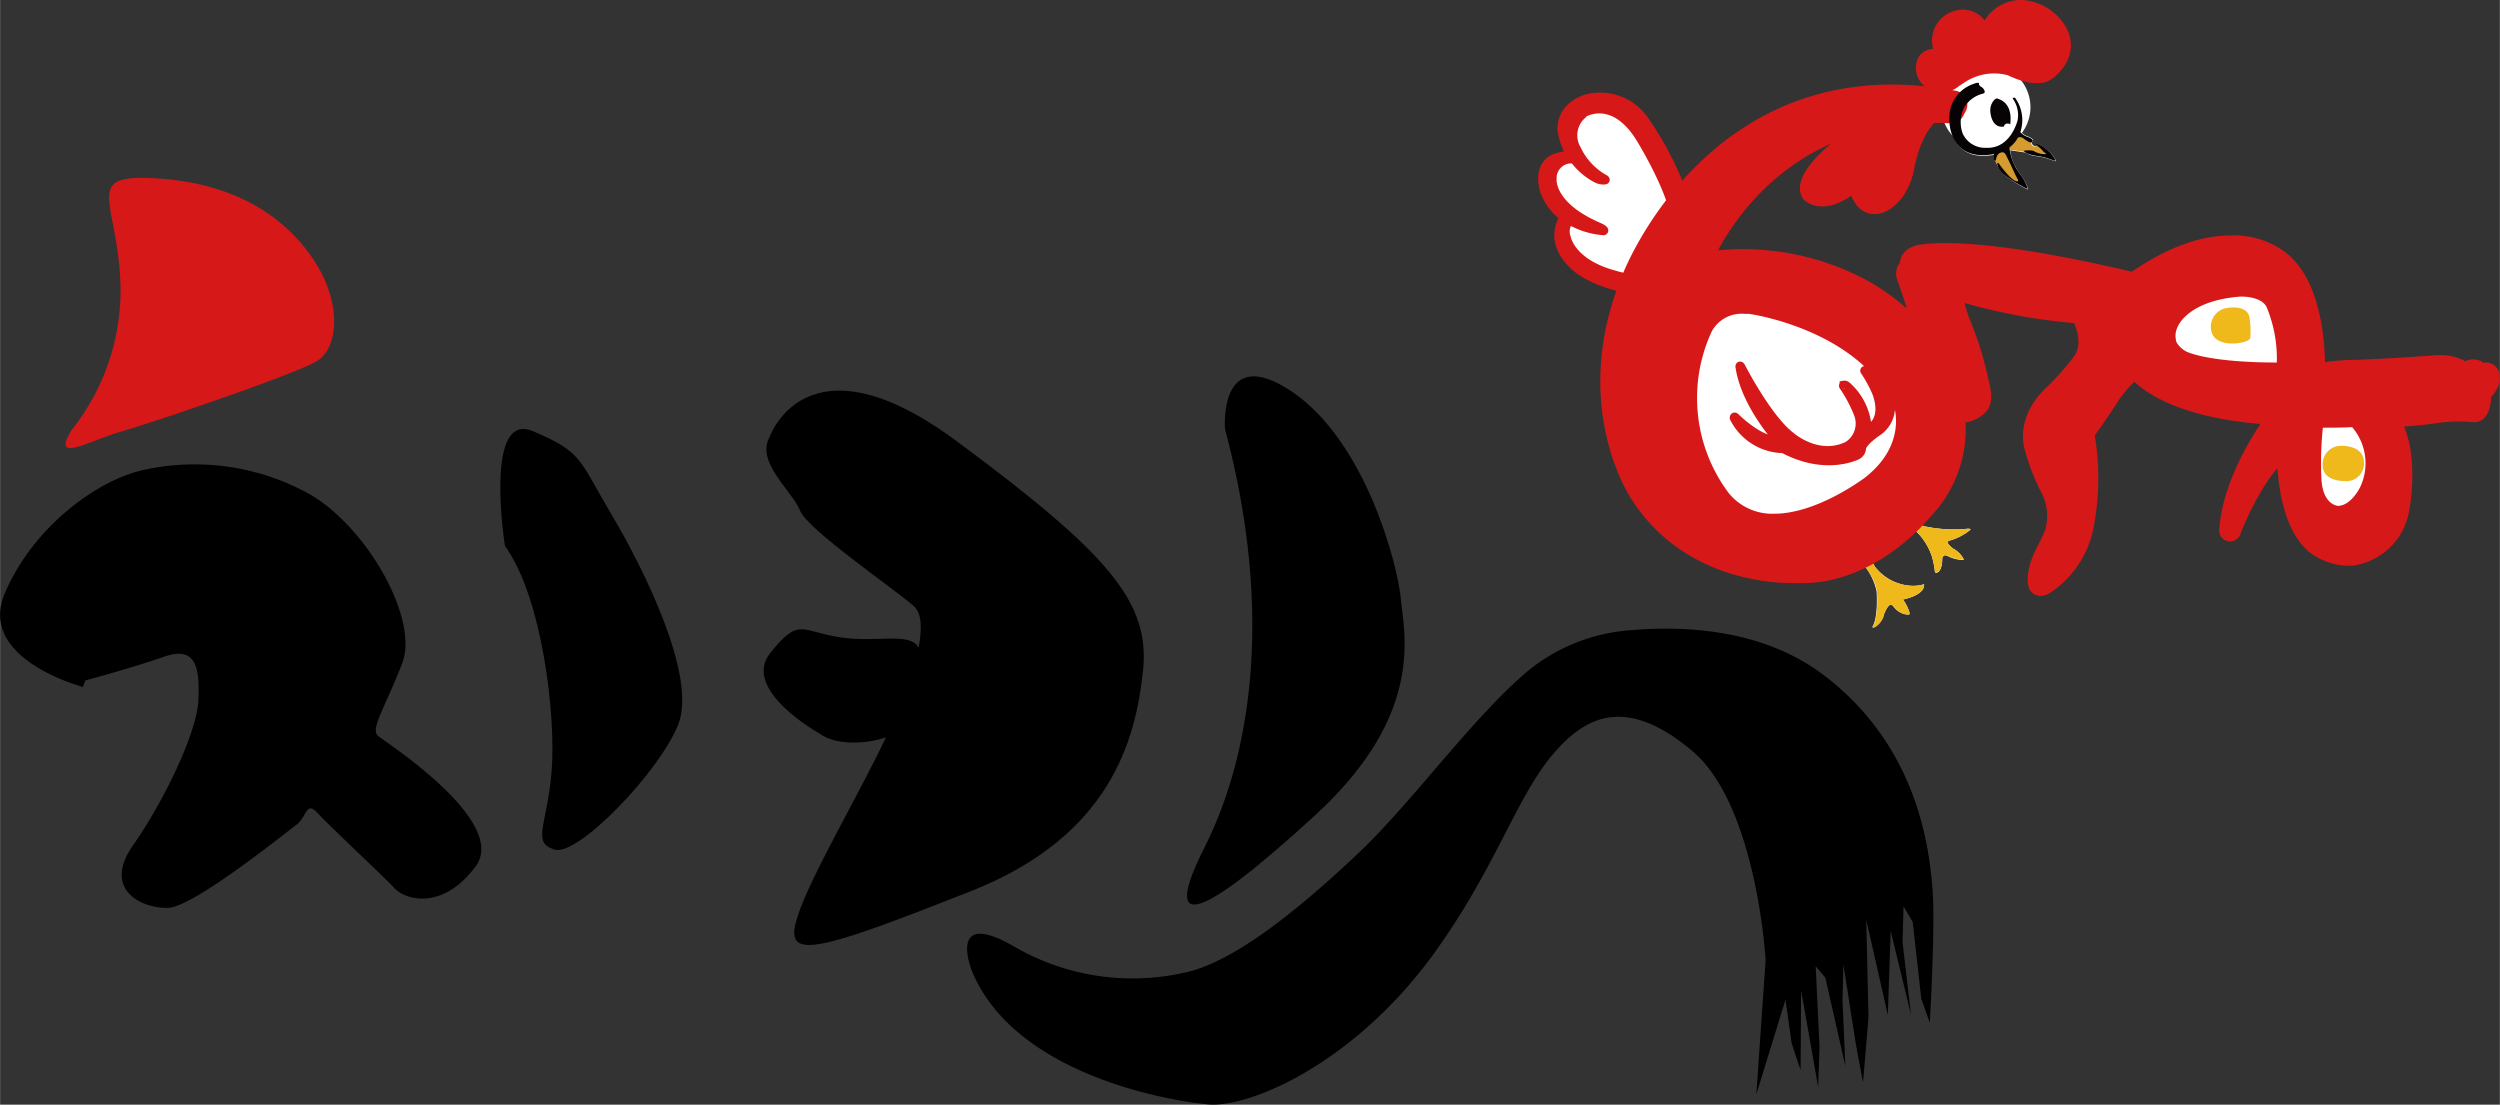 <svg xmlns="http://www.w3.org/2000/svg" width="103.4mm" height="45.69mm" viewBox="0 0 293.09 129.52"><rect x="0" y="0" width="293.09" height="129.52" fill="#333333" stroke="none"/><g id="Layer_2" data-name="Layer 2"><g id="_&#xB7;_&#xC0;&#xCC;_&#xEE;_1" data-name="&#xB7;&#xB9;&#xC0;&#xCC;&#xBE;&#xEE;_1"><path d="M8.43,50.36a26.26,26.26,0,0,0,5.69-16.79c-.27-10.07-4.66-13.18,4.13-12.66S33,25,36.59,30.21s3.1,10.59.53,12.14-19.38,7.24-23,8.27S5.85,54.49,8.43,50.36Z" style="fill:#d71819"></path><path d="M9.71,80.54s-12.46-3.26-9.15-11,10.7-13.12,16-14.38A27.76,27.76,0,0,1,36.4,58c6.75,4,12.71,14.64,10.75,19.75s-3.79,7.74-2.85,8.52,15.38,10.06,11.44,15.33-8.32,3.84-9.49,2.55-7.6-7.26-9-8.8-1.26.44-2.53,1.37-12,9.6-15,9.72-7.82-2.07-4.13-7.34,7.5-13.27,7.66-17-.21-6.43-4-5.11-8.51,2.58-9.27,2.8Z"></path><path d="M59.19,64s-2.52-15.92,3.3-13.44,5.3,3.2,9.21,9.79,10,19,7.82,24.56S67.72,100.46,65,99.61s-.87-2.76-.34-9.16S63.61,70.14,59.19,64Z"></path><path d="M134,78.66c.86-8.11-4.09-13.77-21.8-26.9s-22-.47-22-.47c-1.61,2.9,2.69,6.3,3.58,8.56s11,9.13,13.34,11.21c.94.82,1,2.59.57,4.89-1-1.9-4.79-.57-9.17-1.22-4.66-.7-4.83-2.44-8.24,1.86S96.07,86,96.07,86c1.81,1.38,5.38,1.29,7.79.45-.39.82-.79,1.65-1.2,2.46-3.79,7.5-9.14,16.65-9.53,20.09s4.36,1.93,20.7-4.52S133.14,86.78,134,78.66Z"></path><path d="M154.23,95.54c12.94-11.88,10.35-21.37,10-25.33s-4.13-18.47-12.77-24.29-7.85,4.36-7.85,4.36c5.94,22.25,2.74,38.91-2.39,49.06S140.58,108.06,154.23,95.54Z"></path><path d="M226.55,104c-.38-4.24-1.54-16.38-12.76-24.86-7.46-5.65-17-5.72-22.51-5.26a21.53,21.53,0,0,0-12.15,4.78c-6.56,5.54-13.51,15.34-19.88,21.37-8.89,8.41-14.91,12.4-19.37,13.76A27.66,27.66,0,0,1,118.93,111c-8-4.64-5,2.81-5,2.81,4.92,12.06,22.81,15.25,27.73,15.67s17.22-4.87,26.54-17.81c7.07-9.83,9.43-17.78,13.58-22.89s9-7.11,16.59-.76S207,112.55,207,112.55l-1.09,15.75,3.42-11.1.71,5.08,1.06,3.18.06-9.34,2,11.32.16-4.7-.45-9.45,1.13,1.33L216.35,125l-.34-7.71.11-4.21,1.45,9.3.85,4.53.64-7.63-.26-11.42L221.33,119l.33-9.87,2.39,9.86-1-8.51.12-4.21,1.08,1.83,1,9,1,2.81S226.93,108.29,226.55,104Z"></path><path d="M292.46,43.65a1.12,1.12,0,0,0-1.47-.56l-.16-.17a.57.57,0,0,0-.15-.12,1.59,1.59,0,0,0-1.58.09L289,43l-.31-.23a.4.4,0,0,0-.16-.12,5.76,5.76,0,0,0-2.62-.51,8.08,8.08,0,0,0-1.09.07c-.07,0-6.21.44-9.52.5a28.59,28.59,0,0,0-3.21.31c0-2.67-.4-9.87-4.39-13a9.53,9.53,0,0,0-6.15-1.92c-3.55,0-7.42,1.45-11.52,4.3C247.76,31.85,235.82,29,228.1,29a20.51,20.51,0,0,0-3.1.2c-.14,0-1.45.32-1.71,1.35a1.28,1.28,0,0,0-.06.52.69.69,0,0,0-.17.17.53.53,0,0,0-.1.12,1.72,1.72,0,0,0,0,1.45c.27.79,1,2.88,1.63,5a28.5,28.5,0,0,0-5.38-4.19,30.2,30.2,0,0,0-14.85-3.91,27.65,27.65,0,0,0-3.82.25,28.53,28.53,0,0,1,20.18-15.53,15.89,15.89,0,0,0-6.22,3.19s-4.23,3.49-2.71,5.47c0,0,1.83,1.93,5.46-.92,0,0,.61,2.9,3,2.4,0,0,2.52-.47,3.54-4.37,0,0,.55-4.2,2.77-6.33h1.22A5.08,5.08,0,0,0,229,16a3.43,3.43,0,0,0,2.84,2.23,6.62,6.62,0,0,0,2-.09c0,.17,0,.43,0,.56s.07.2.07.2h.08a2.43,2.43,0,0,0,.36.73,2.39,2.39,0,0,0,.72.94,18.61,18.61,0,0,0,2.53,1.59c.14.07.17,0,.17,0a4.62,4.62,0,0,0-.67-1.39c-.1-.11-.64-.92-.74-1.07l-.24-.44a6.69,6.69,0,0,1-.45-1.64l1.81.27a2.77,2.77,0,0,0,1.24.42,7.9,7.9,0,0,1,2.13.57s.34.13,0-.38a3.88,3.88,0,0,0-2-1.58s-.12,0-.11,0h0v0s0,0,0,0h0c0,.06.05.14,0,.17s-.43.16-.58-.46c.22,0,.2-.19.2-.19,0-.2-.55-.42-.55-.42a2,2,0,0,1-.76-.44,5.07,5.07,0,0,0,1-3,5.16,5.16,0,0,0-2.06-4.11c.84.38,3,1.21,4.25.39,0,0,3.58-2.38,1.41-5.77A5.91,5.91,0,0,0,237.16.5a4.54,4.54,0,0,0-4.47,3,2.7,2.7,0,0,0-3.29-1.78,3.12,3.12,0,0,0-2,4.55s-2.06-.46-2.27,1.45c0,0-.3,2.33,2.47,2.59a1.84,1.84,0,0,0,.68-.07,4.16,4.16,0,0,0-.23.54,38.67,38.67,0,0,0-6.16-.51c-12,0-20,6.06-24.84,11.8a39.11,39.11,0,0,0-4.14-7.79,6.31,6.31,0,0,0-7.13-2.65c-3.22,1.25-2.65,3.88-2.65,3.88a7,7,0,0,0,1.07,2.72c-4.7-.06-3.13,4.24-3.13,4.24a6.62,6.62,0,0,0,2.29,3c-.28.4-1.79,2.84,1.08,5.62a12.8,12.8,0,0,0,5.73,2.69c-5.13,14.06,1.29,23.89,1.55,24.29,5.69,9,15.59,9.68,18.5,9.68h1.15a16.26,16.26,0,0,0,7-1.67,7.22,7.22,0,0,1,1.64,3.25s.22,3-.48,4.15c0,0,0,0,0,.07s.11,0,.21,0A2.32,2.32,0,0,0,220.89,72s.41-1.09.76-1.08a.35.35,0,0,1,.31.15,2.35,2.35,0,0,0,1.27.92,2.72,2.72,0,0,0,.52.07s.17,0,.12-.22a5,5,0,0,0-.77-1.55s2.54-.47,2.48-1.74c0,0,0-.11-.17,0a4.52,4.52,0,0,1-1.61.11,5.76,5.76,0,0,1-4-2.24s-.2-.33-.42-.78A23.51,23.51,0,0,0,224.31,62a7.09,7.09,0,0,1,2.21,3.33,10.89,10.89,0,0,1,.32,1.65.17.17,0,0,0,.16.19s.7,0,.71-1.66a.42.42,0,0,1,.22-.37s.16-.09.5.1a4.27,4.27,0,0,0,1.71.42s.16,0,0-.23A2.9,2.9,0,0,0,229,64.33a2.5,2.5,0,0,1-.64-.65s-.14-.22.25-.31a6.76,6.76,0,0,0,2.4-1.26s.1-.18-.51-.1a16.31,16.31,0,0,1-4.95-.32,1.76,1.76,0,0,1-.63-.37c.63-.65,1-1.09,1-1.14a14.37,14.37,0,0,0,4-11.24,3.7,3.7,0,0,0,1-.14,3.94,3.94,0,0,0,1.59-1c.16-.17.69-.84.33-2.46a48.39,48.39,0,0,0-1.3-5s-.8-2.26-1.13-3a18.2,18.2,0,0,1-.75-2.65,66.87,66.87,0,0,0,13.85,2.6c.13.25,1.36,2.74.13,4.57a31.74,31.74,0,0,1-3.44,3.89c-.13.1-3.11,2.74-2.42,6.37a24.16,24.16,0,0,0,2.09,5.45,6.37,6.37,0,0,1,.39,4.59s-.4,1-.93,2c-.15.27-1.44,2.63-1,4.45a1,1,0,0,0,.88.65,1.9,1.9,0,0,0,.95-.33A11.34,11.34,0,0,0,245,61.55a29.82,29.82,0,0,0,.06-10.63c.37-.47,1.2-1.62,2.88-4.19a12.39,12.39,0,0,1,2.32-2.65c1.3,1.39,5.27,4.47,15.64,5.2-1.5,2.15-4.87,7.51-5.22,12.88a.77.77,0,0,0,.61.81.78.78,0,0,0,.89-.48c0-.07,2.35-6.11,5.27-8.78.08,2.73.62,8.29,3.75,10.74a7.18,7.18,0,0,0,4,1.38,4.89,4.89,0,0,0,.54,0A7.28,7.28,0,0,0,282,59.54c.06-.28,1.11-6.13-.91-10a41.17,41.17,0,0,0,4.56-.43,18.78,18.78,0,0,1,4.43-.1h0c.34,0,1.16-.17,1.4-1.69a2.41,2.41,0,0,0,.05-1,2.55,2.55,0,0,0,.78-1A2,2,0,0,0,292.46,43.65Z" style="fill:#fff"></path><path d="M217.24,64.79s2.5,2.31,2.81,4.54c0,0,.22,3-.48,4.15,0,0,0,0,0,.07s.11,0,.21,0A2.32,2.32,0,0,0,220.89,72s.41-1.09.76-1.08a.35.35,0,0,1,.31.15,2.35,2.35,0,0,0,1.27.92,2.72,2.72,0,0,0,.52.07s.17,0,.12-.22a5,5,0,0,0-.77-1.55s2.54-.47,2.48-1.74c0,0,0-.11-.17,0a4.52,4.52,0,0,1-1.61.11,5.76,5.76,0,0,1-4-2.24,6.26,6.26,0,0,1-.95-2.59Z" style="fill:#efb91c"></path><path d="M223.11,61.07a7.92,7.92,0,0,1,3.41,4.22,10.89,10.89,0,0,1,.32,1.65.17.17,0,0,0,.16.19s.7,0,.71-1.66a.42.42,0,0,1,.22-.37s.16-.09.5.1a4.27,4.27,0,0,0,1.71.42s.16,0,0-.23A2.9,2.9,0,0,0,229,64.33a2.5,2.5,0,0,1-.64-.65s-.14-.22.25-.31a6.76,6.76,0,0,0,2.4-1.26s.1-.18-.51-.1a16.31,16.31,0,0,1-4.95-.32,1.87,1.87,0,0,1-1.25-1.82Z" style="fill:#efb91c"></path><path d="M227.79,13.05s-9.29.78-13.24,4.55c0,0-4.23,3.49-2.71,5.47,0,0,1.83,1.93,5.46-.92,0,0,.61,2.9,3,2.4,0,0,2.52-.47,3.54-4.37,0,0,.73-5.56,3.9-7.13" style="fill:#d71819;stroke:#d71819;stroke-width:0.994px"></path><path d="M185.62,13.29S189,11.1,192.17,16c0,0,3.93,6.26,4.34,10.17l1.29-2a38,38,0,0,0-4.88-9.9,6.31,6.31,0,0,0-7.13-2.65c-3.22,1.25-2.65,3.88-2.65,3.88a7,7,0,0,0,1.07,2.72c-4.7-.06-3.13,4.24-3.13,4.24a6.62,6.62,0,0,0,2.29,3c-.28.4-1.79,2.84,1.08,5.62,3.14,3,10.42,3.41,10.42,3.41l0-1.75a14.79,14.79,0,0,1-5.78-.58c-3.56-1-5.09-2.88-5.44-4.33a2.07,2.07,0,0,1,.35-2,9.31,9.31,0,0,0,4,1.25c.27-.1-.48-.45-.48-.45C181.63,24.13,182,21,182,21a2.21,2.21,0,0,1,2.55-2.31,7.88,7.88,0,0,0,2.66,2.27,1.77,1.77,0,0,0,.94.17c.24-.05-.19-.24-.19-.24a7.8,7.8,0,0,1-3.11-3.42,3.22,3.22,0,0,1,.82-4.15" style="fill:#d71819;stroke:#d71819;stroke-width:0.994px"></path><path d="M216.51,45.23a7.15,7.15,0,0,1,2.41,4.8s0,.32.39.09c0,0,1.8-.88.71-4a15,15,0,0,0-1.41-2.61s-.13-.17.27-.08a4.38,4.38,0,0,1,2.76,3.79,3.48,3.48,0,0,1-1.51,3.4s-1.64,1.07-1.85,1.89a1,1,0,0,1-.52.87s-3.65,1.93-8.68-.75A6.58,6.58,0,0,1,203.29,49s0-.21.15-.1c0,0,3,3,5,2.68,0,0-3.79-4.11-4.47-8.52a.2.2,0,0,1,0-.15s.06-.09.16.11c0,0,3.07,6,5.8,8.1,0,0,3.16,2.83,6.68,1.14a3.08,3.08,0,0,0,1.23-3.74,16.85,16.85,0,0,0-1.67-3.17s-.16-.15,0-.22a.37.37,0,0,1,.34.11" style="fill:#d71819;stroke:#d71819;stroke-width:0.994px"></path><path d="M229.89,9.36a6.73,6.73,0,0,1,5.7-1s3,1.58,4.6.55c0,0,3.58-2.38,1.41-5.77A5.91,5.91,0,0,0,237.16.5a4.54,4.54,0,0,0-4.47,3,2.7,2.7,0,0,0-3.29-1.78,3.12,3.12,0,0,0-2,4.55s-2.06-.46-2.27,1.45c0,0-.3,2.33,2.47,2.59a2.46,2.46,0,0,0,1.77-.62Z" style="fill:#d71819;stroke:#d71819;stroke-width:0.994px"></path><path d="M292.46,43.65a1.12,1.12,0,0,0-1.47-.56l-.16-.17a.57.57,0,0,0-.15-.12,1.59,1.59,0,0,0-1.58.09L289,43l-.31-.23a.4.4,0,0,0-.16-.12,5.76,5.76,0,0,0-2.62-.51,8.08,8.08,0,0,0-1.09.07c-.07,0-6.21.44-9.52.5a28.59,28.59,0,0,0-3.21.31c0-2.67-.4-9.87-4.39-13a9.53,9.53,0,0,0-6.15-1.92c-3.55,0-7.42,1.45-11.52,4.3C247.76,31.85,235.82,29,228.1,29a20.51,20.51,0,0,0-3.1.2c-.14,0-1.45.32-1.71,1.35a1.28,1.28,0,0,0-.06.52.69.69,0,0,0-.17.17.53.53,0,0,0-.1.12,1.72,1.72,0,0,0,0,1.45c.27.79,1,2.88,1.63,5a28.5,28.5,0,0,0-5.38-4.19,30.2,30.2,0,0,0-14.85-3.91,27.65,27.65,0,0,0-3.82.25c2.4-4.84,10.18-16.89,28.11-16a1.13,1.13,0,0,0,1.08-.61l.31-.58a1.15,1.15,0,0,0,0-1,1.13,1.13,0,0,0-.84-.64,39.56,39.56,0,0,0-7.38-.72c-22.28,0-30.74,21-31.08,21.84-6.28,14.94.64,25.52.91,25.94,5.69,9,15.59,9.68,18.5,9.68h1.15c8.51,0,14.44-7.36,14.61-7.57a14.37,14.37,0,0,0,4-11.24,3.7,3.7,0,0,0,1-.14,3.94,3.94,0,0,0,1.59-1c.16-.17.69-.84.33-2.46a48.39,48.39,0,0,0-1.3-5s-.8-2.26-1.13-3a18.2,18.2,0,0,1-.75-2.65,66.87,66.87,0,0,0,13.85,2.6c.13.25,1.36,2.74.13,4.57a31.74,31.74,0,0,1-3.44,3.89c-.13.1-3.11,2.74-2.42,6.37a24.16,24.16,0,0,0,2.09,5.45,6.37,6.37,0,0,1,.39,4.59s-.4,1-.93,2c-.15.27-1.44,2.63-1,4.45a1,1,0,0,0,.88.65,1.9,1.9,0,0,0,.95-.33A11.34,11.34,0,0,0,245,61.55a29.82,29.82,0,0,0,.06-10.63c.37-.47,1.2-1.62,2.88-4.19a12.39,12.39,0,0,1,2.32-2.65c1.3,1.39,5.27,4.47,15.64,5.2-1.5,2.15-4.87,7.51-5.22,12.88a.77.77,0,0,0,.61.81.78.78,0,0,0,.89-.48c0-.07,2.35-6.11,5.27-8.78.08,2.73.62,8.29,3.75,10.74a7.18,7.18,0,0,0,4,1.38,4.89,4.89,0,0,0,.54,0A7.28,7.28,0,0,0,282,59.54c.06-.28,1.11-6.13-.91-10a41.17,41.17,0,0,0,4.56-.43,18.78,18.78,0,0,1,4.43-.1h0c.34,0,1.16-.17,1.4-1.69a2.41,2.41,0,0,0,.05-1,2.55,2.55,0,0,0,.78-1A2,2,0,0,0,292.46,43.65ZM218.77,56.53c-.06,0-5.56,4.2-10.77,4.2a7.07,7.07,0,0,1-5.71-2.6,19.08,19.08,0,0,1-2.06-19.48,4.47,4.47,0,0,1,4.3-2.35h.54c.13,0,13.08,1.82,17.44,11.14C222.59,47.65,224.17,52.44,218.77,56.53ZM266.8,43c-2.09,0-7.25-.11-10.23-1.15a3.3,3.3,0,0,1-1.83-1.48,2.83,2.83,0,0,1,.12-2.26s1.18-3.32,7.74-3.83h.24c.59,0,2.6.1,3.33,1.47A16.22,16.22,0,0,1,267.41,43Zm10.43,14.18s-1.17,2.63-3.16,2.63c0,0-2.28-.1-2.41-3.79a39.59,39.59,0,0,1,.23-6.37c1,0,3,0,4-.08h0a.67.67,0,0,1,.23.16A7,7,0,0,1,277.23,57.16Z" style="fill:#d71819;stroke:#d71819;stroke-width:0.994px"></path><path d="M259.2,38.33a2.21,2.21,0,0,1,1.95-2.23s2.17-.41,2.56,1a10,10,0,0,1,.11,2.52s0,.41-1.36.6c0,0-3.21.55-3.26-1.87" style="fill:#efb91c"></path><path d="M272.31,54.46a2.14,2.14,0,0,1,2.21-2.19s2.6-.1,2.63,1.91a2.05,2.05,0,0,1-2.25,2.22s-2.67.09-2.59-1.94" style="fill:#efb91c"></path><path d="M235.48,17.53l2.33.35,2.19.42-.06-.63s-.52-.43-.56-.45-.49-.2-.49-.2l-.22-.13s.12.2,0,.25-.46.18-.6-.54l-1.47-.83L235.51,17Z" style="fill:#d69b2f"></path><path d="M233.85,18.43a2.72,2.72,0,0,0,1.06,1.83,9.26,9.26,0,0,0,2.16,1.37l-.06-.71-1.72-3.16-.75-.07Z" style="fill:#d69b2f"></path><path d="M232.08,10a.41.41,0,0,0,.13.15.87.87,0,0,1,.47.54c.06.23-.2.29-.2.29a3.53,3.53,0,0,0-2.24,1.69,3.89,3.89,0,0,0-.13,3,2.89,2.89,0,0,0,2.75,1.66c2.91.13,3.69-3.26,3.69-3.26A3.32,3.32,0,0,0,236,11.6c-.07-.11,0-.14,0-.14s.24,0,.24,0a4.44,4.44,0,0,1,.71,3.74c-.95,3.57-5.21,2.95-5.21,2.95-3.57-.55-3.2-4.58-3.2-4.58a4.17,4.17,0,0,1,2.86-3.74c.69-.28.65,0,.61,0a.2.2,0,0,0,0,.08" style="fill:#070304"></path><path d="M234.22,11.58c1.93.57,1.45,3,1.45,3a.48.48,0,0,0-.42-.08c-.25.05-.33.35-.33.35-1.55.19-1.58-1.87-1.58-1.87a1.8,1.8,0,0,1,.52-1.32.43.43,0,0,1,.36-.11" style="fill:#070304"></path><path d="M236.88,15.5a1.9,1.9,0,0,0,.89.57s.55.22.55.42c0,0,0,.27-.39.19a4.61,4.61,0,0,1-.78-.51.76.76,0,0,0-.7,0l.08-.57Z" style="fill:#070304"></path><path d="M238.7,17a3.24,3.24,0,0,1,.72.61,1.43,1.43,0,0,0,.41.36s.11.05,0,.1a2.53,2.53,0,0,1-1.44-.39,3,3,0,0,0-1.13,0s.19.39,1.41.58a7.9,7.9,0,0,1,2.13.57s.34.13,0-.38a3.88,3.88,0,0,0-2-1.58s-.18-.07-.09.11" style="fill:#070304"></path><path d="M235.57,17.21a6.76,6.76,0,0,0,.72,2.39s.65,1,.76,1.1a4.62,4.62,0,0,1,.67,1.39s0,.09-.17,0A18.61,18.61,0,0,1,235,20.52a2.4,2.4,0,0,1-.86-1.34s.09-.16.21,0,1.52,2.16,2.22,2.08c0,0,.09-.09-.05-.3s-.94-2-1.12-2.33-.29-.79-.65-.77-.05,0-.05,0-.59,0-.7.91c0,0,0,.08-.16.07,0,0-.05,0-.07-.2s0-.7,0-.7Z" style="fill:#070304"></path></g></g></svg>